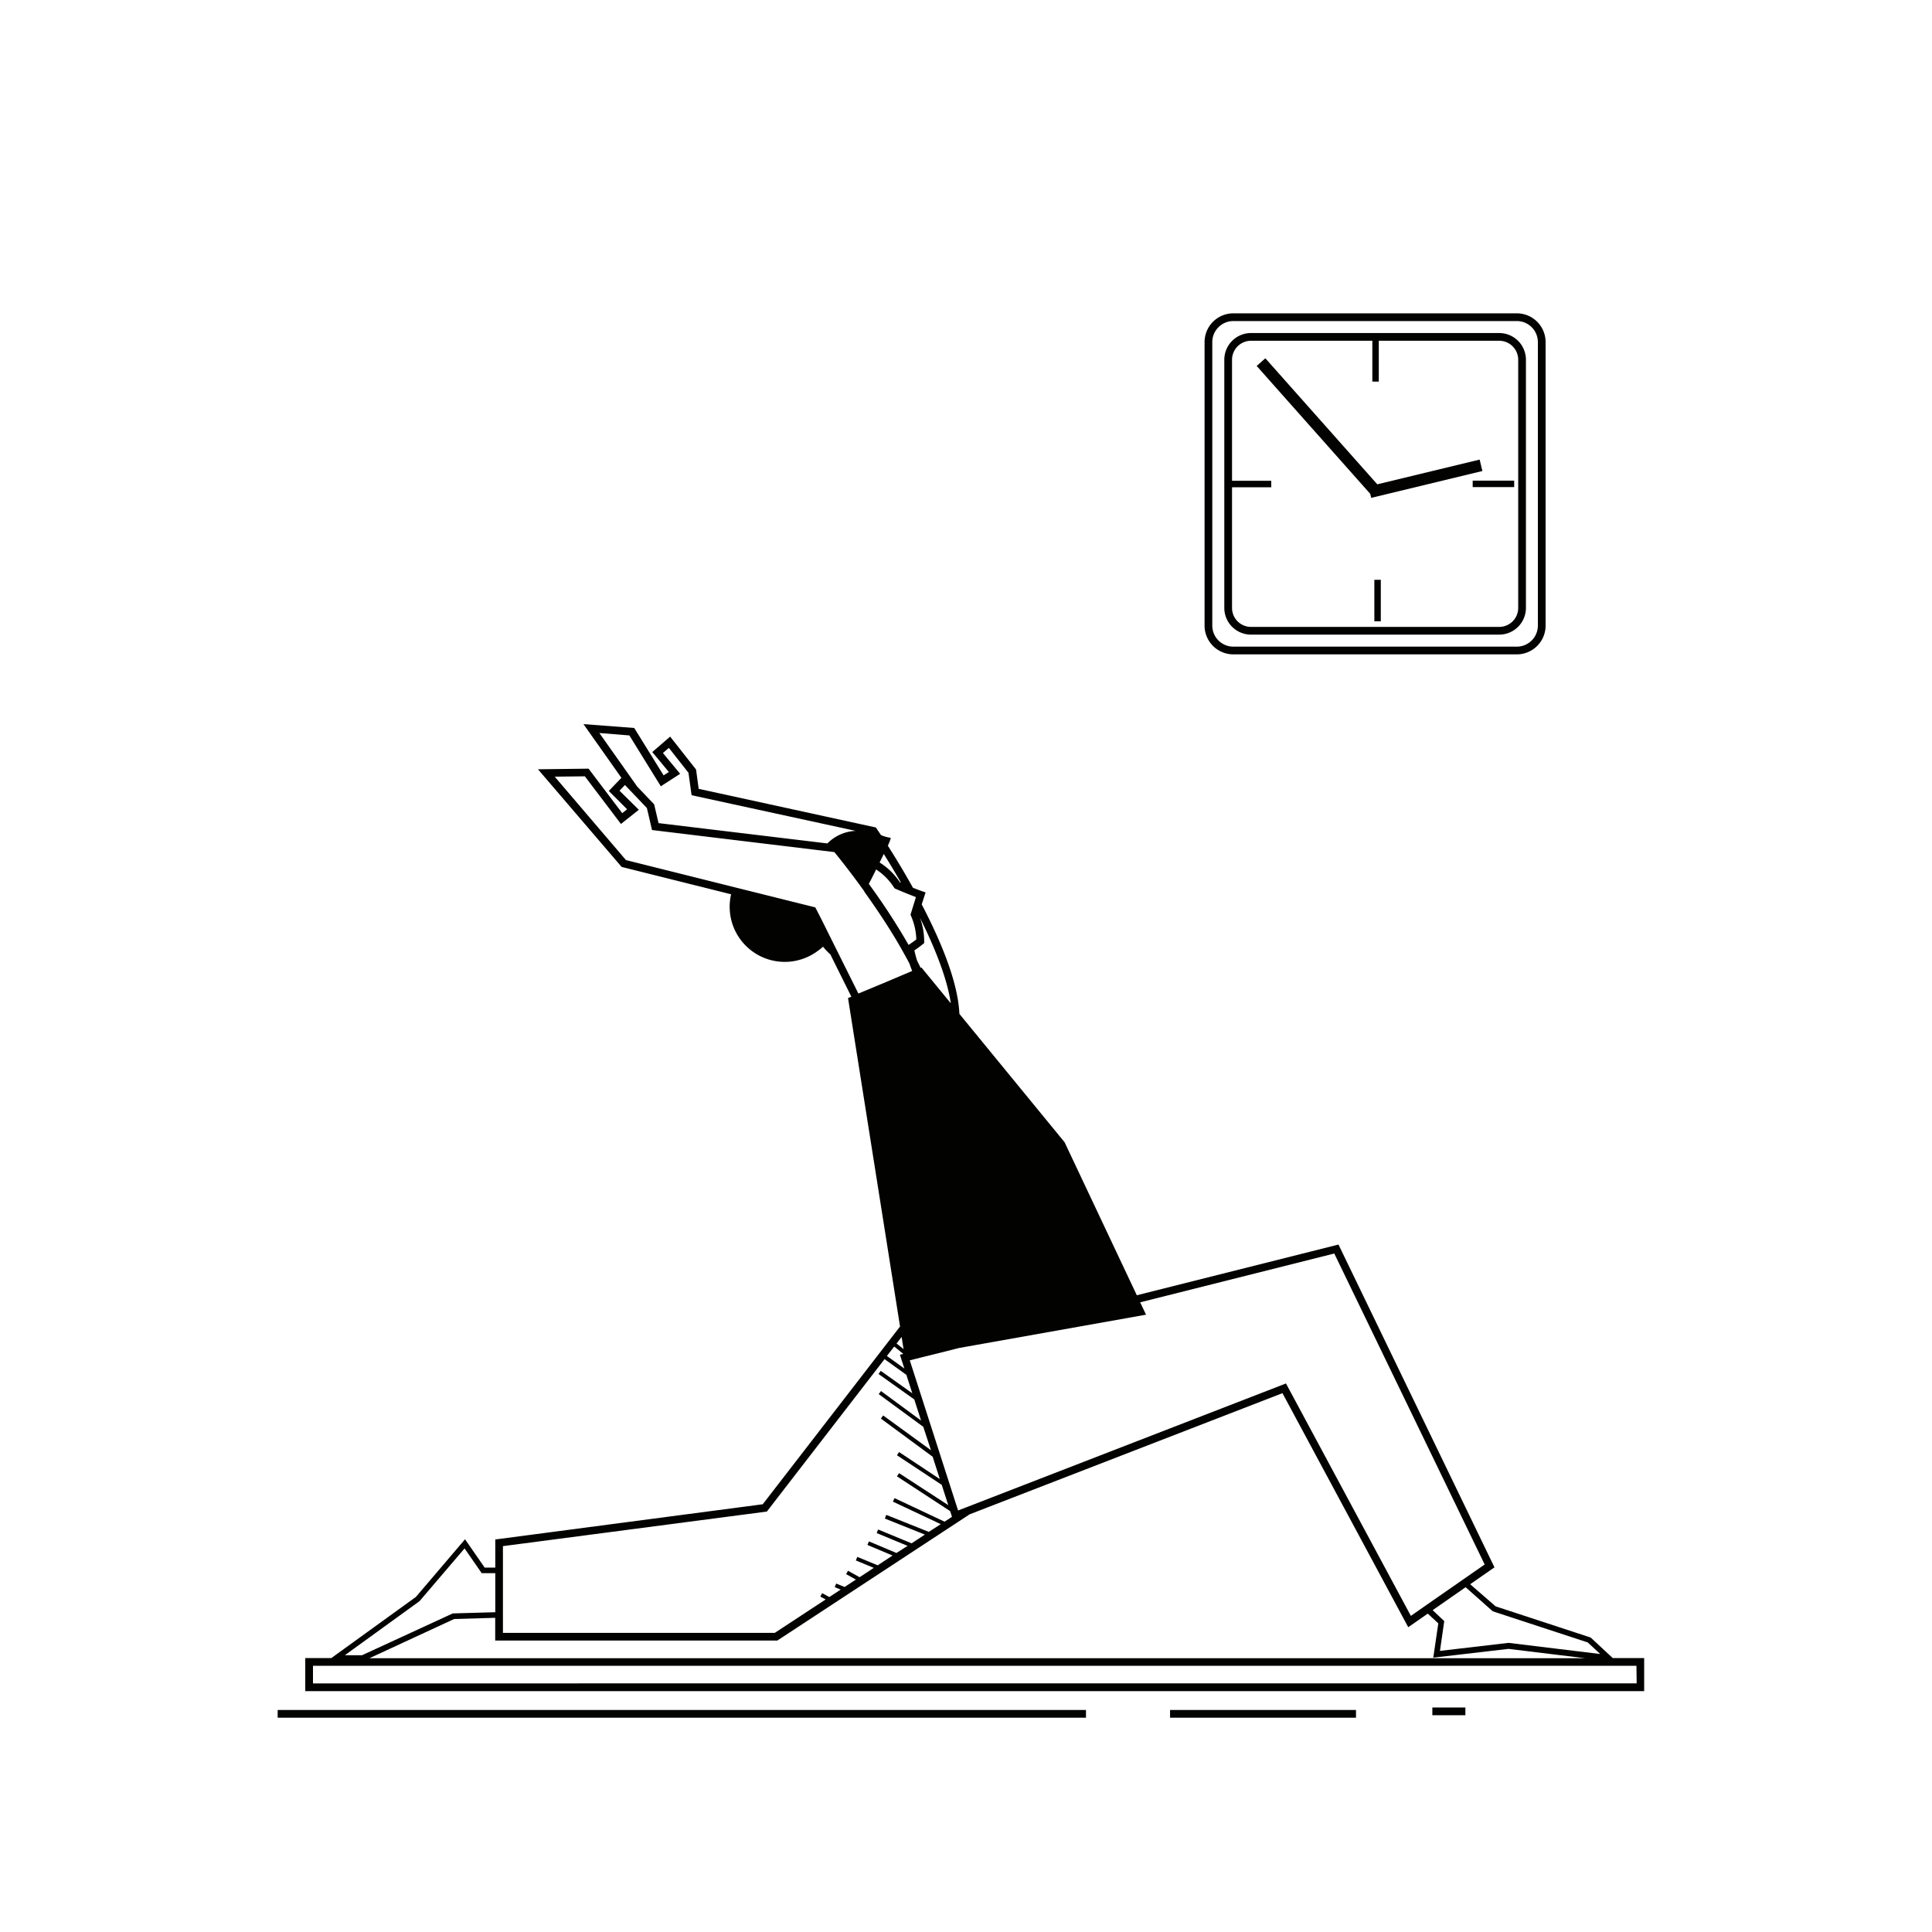 <svg xmlns="http://www.w3.org/2000/svg" viewBox="0 0 500 500"><title>Mesa de trabajo 101</title><g id="Capa_2" data-name="Capa 2"><rect x="71.86" y="442.54" width="209.19" height="2" fill="#020201"/><rect x="302.81" y="442.54" width="48.12" height="2" fill="#020201"/><rect x="370.69" y="441.9" width="8.55" height="2" fill="#020201"/><path d="M417.38,429.11l-5.72-5.32-24.6-8.07L380.48,410l6.29-4.37L346.4,322.09l-52.19,13.12-18.69-39.59-27.23-33.23c-.35-8.28-4.91-19.08-9.75-28.33l1-3.1-.92-.32s-.77-.26-2.35-.89c-2.42-4.35-4.75-8.14-6.49-10.87.58-1.32.89-2.16.66-2.07a9,9,0,0,1-2.45-.7h0c-.59-.9-1-1.46-1.09-1.63l-.22-.33-45.86-10-.68-5-6.71-8.52-4.62,4,4.29,5.16-1.36.88-7.6-12.27L151,187.4l9.82,13.9-3.27,3.4,4.75,4.74-1.27,1-8.71-11.51-13.09.16,21.65,25.27,28.33,7.08a14.26,14.26,0,0,0,22.38,14.69A13.76,13.76,0,0,0,213,245a16.17,16.17,0,0,0,1.89,2l5.44,10.94-.86.36,13.46,85-35.53,46-68.35,9-.87.11v7.28h-2.75l-5.08-7.33-12.71,14.92L85.74,429.11H79v8.55H425.51v-8.55ZM386.32,417l24.58,8.06,3.25,3-23.74-2.89-17.75,2.08,1.11-7.71-3-2.83,8.53-5.94Zm-89.73-76.76-1.51-3.2,50.23-12.63,38.92,80.48-5.29,3.68-1.24.86-8.48,5.9-1.23.86-2.86,2-32.32-60.15-76,29.44L250,390.12l-2.05.79-12.5-38.86,4-1,2-.49,6.75-1.7Zm-50.52-80.58-7.6-9.27-.21.09c-.29-.61-.59-1.22-.9-1.82a27.94,27.94,0,0,1-.72-2.7c1.12-.75,1.92-1.39,2.14-1.57l.4-.32,0-.51a18.36,18.36,0,0,0-1.07-6C241.8,245,245.11,253.05,246.07,259.68ZM228.72,221c1.28,2.05,2.82,4.59,4.45,7.43l-.29-.12a17.29,17.29,0,0,0-5.24-5.1C228,222.49,228.38,221.74,228.72,221Zm-2,4a15.67,15.67,0,0,1,4.64,4.67l.17.24.26.12c1.15.5,2.13.91,3,1.25l1.48.59.77.3-.22.72-.42,1.36-.76,2.47.13.32a16.23,16.23,0,0,1,1.37,6.09c-.52.4-1.21.9-2,1.41a169.39,169.39,0,0,0-10.29-15.79C225.38,227.75,226.05,226.42,226.75,225Zm-71.61-35.3,7.77.63,8.14,13.16,5-3.23-4.46-5.38,1.54-1.33,5.08,6.45.8,5.8,42.47,9.23a10.91,10.91,0,0,0-7.32,3.25l-41.55-5-2.15-.26-.57-2.45-.57-2.41-4.39-4.61Zm73.59,64.71-.92.38-.93.39-2.79,1.16-.93.38-.92.38-.07,0-3.9-7.82-.8-1.61-.4-.81-.58-1.15-.41-.82-1.14-2.3-2.43-4.88L211,234.83l-21.21-5.29L162,222.59,143.56,201l7.8-.09,9.34,12.33,4.63-3.67-5-4.94,1.41-1.47,1.55,1.63,4.12,4.32.53,2.25.8,3.45,3.36.41,4.56.55,4.6.56,31.26,3.78,3.41.41c.89,1.08,4,4.93,7.75,10.15l0,.15s0,0,0-.05c2.12,2.95,4.44,6.33,6.66,9.88q1.59,2.53,2.94,4.92c.17.29.33.57.48.86s.34.59.5.89c.4.71.77,1.42,1.13,2.11a0,0,0,0,1,0,0c.2.61.43,1.24.69,1.85ZM233.34,346l.5,3.15-1.8-1.45-.32.39Zm-1.92,2.48,2.36,1.91-.88.22,1.15,3.57-4.52-3.26ZM130.16,418.65V400.14l68.3-8.95,30.77-39.85-.3.41,5.64,4.06,1.53,4.77-8.16-5.8-.58.81,9.25,6.58,1.76,5.47L228,360l-.59.8,11.53,8.45,2,6.07-12.38-9-.59.81L241.37,377l1.86,5.79-10.55-7-.55.83,11.59,7.66,1.69,5.25-12.73-8.28-.55.83,13.77,9,.47,1.47-1.92,1.26-12.95-6.1-.42.91,12.39,5.83-3.11,2-11-4.4L229,393l10.36,4.15-3.44,2.26-8.66-3.58-.38.92,8,3.32L232,401.91l-7.12-3-.39.92,6.5,2.74-3.84,2.53-5.28-2.18-.38.92,4.65,1.92-3.68,2.42-3-1.67-.49.87,2.53,1.41-2.92,1.92-2.18-.89-.38.93,1.55.63-2.94,1.93-1.86-1-.47.88,1.38.75-13.18,8.65H130.16Zm71,5.93,49.79-32.68,80.95-31.35,32.55,60.57,5.06-3.52,2.72,2.53L370.93,429l19.47-2.27,19.86,2.42H95.6L117.53,419l10.63-.31v5.88Zm-92.59-10.2,11.66-13.65,4.43,6.4h3.52v10.11l-11,.31L93.7,428.37H89.25Zm315,21.28H81v-4.55H423.51Z" fill="#020201"/><rect x="381.13" y="124.39" width="10.74" height="1.67" fill="#020201"/><rect x="355.68" y="150.05" width="1.67" height="10.74" fill="#020201"/><polygon points="354.87 128.85 355.43 128.72 355.44 128.73 355.48 128.7 383.54 121.92 383.64 121.89 382.93 118.94 356.44 125.34 327.54 92.8 327.47 92.72 325.23 94.71 354.62 127.81 354.87 128.85" fill="#020201"/><path d="M323.75,164.24H388a6.92,6.92,0,0,0,6.91-6.91V93.1A6.92,6.92,0,0,0,388,86.19H323.75a6.91,6.91,0,0,0-6.9,6.91v64.23A6.91,6.91,0,0,0,323.75,164.24Zm-4.9-38.14H329v-1.67H318.85V93.1a4.92,4.92,0,0,1,4.9-4.91h31.41V98.76h1.67V88.19H388a4.92,4.92,0,0,1,4.91,4.91v64.23a4.91,4.91,0,0,1-4.91,4.91H323.75a4.91,4.91,0,0,1-4.9-4.91Z" fill="#020201"/><path d="M319.18,169.35h73.38A7.45,7.45,0,0,0,400,161.9V88.53a7.45,7.45,0,0,0-7.44-7.44H319.18a7.45,7.45,0,0,0-7.44,7.44V161.9A7.45,7.45,0,0,0,319.18,169.35Zm-5.44-80.82a5.45,5.45,0,0,1,5.44-5.44h73.38A5.45,5.45,0,0,1,398,88.53V161.9a5.45,5.45,0,0,1-5.44,5.45H319.18a5.45,5.45,0,0,1-5.44-5.45Z" fill="#020201"/></g></svg>
